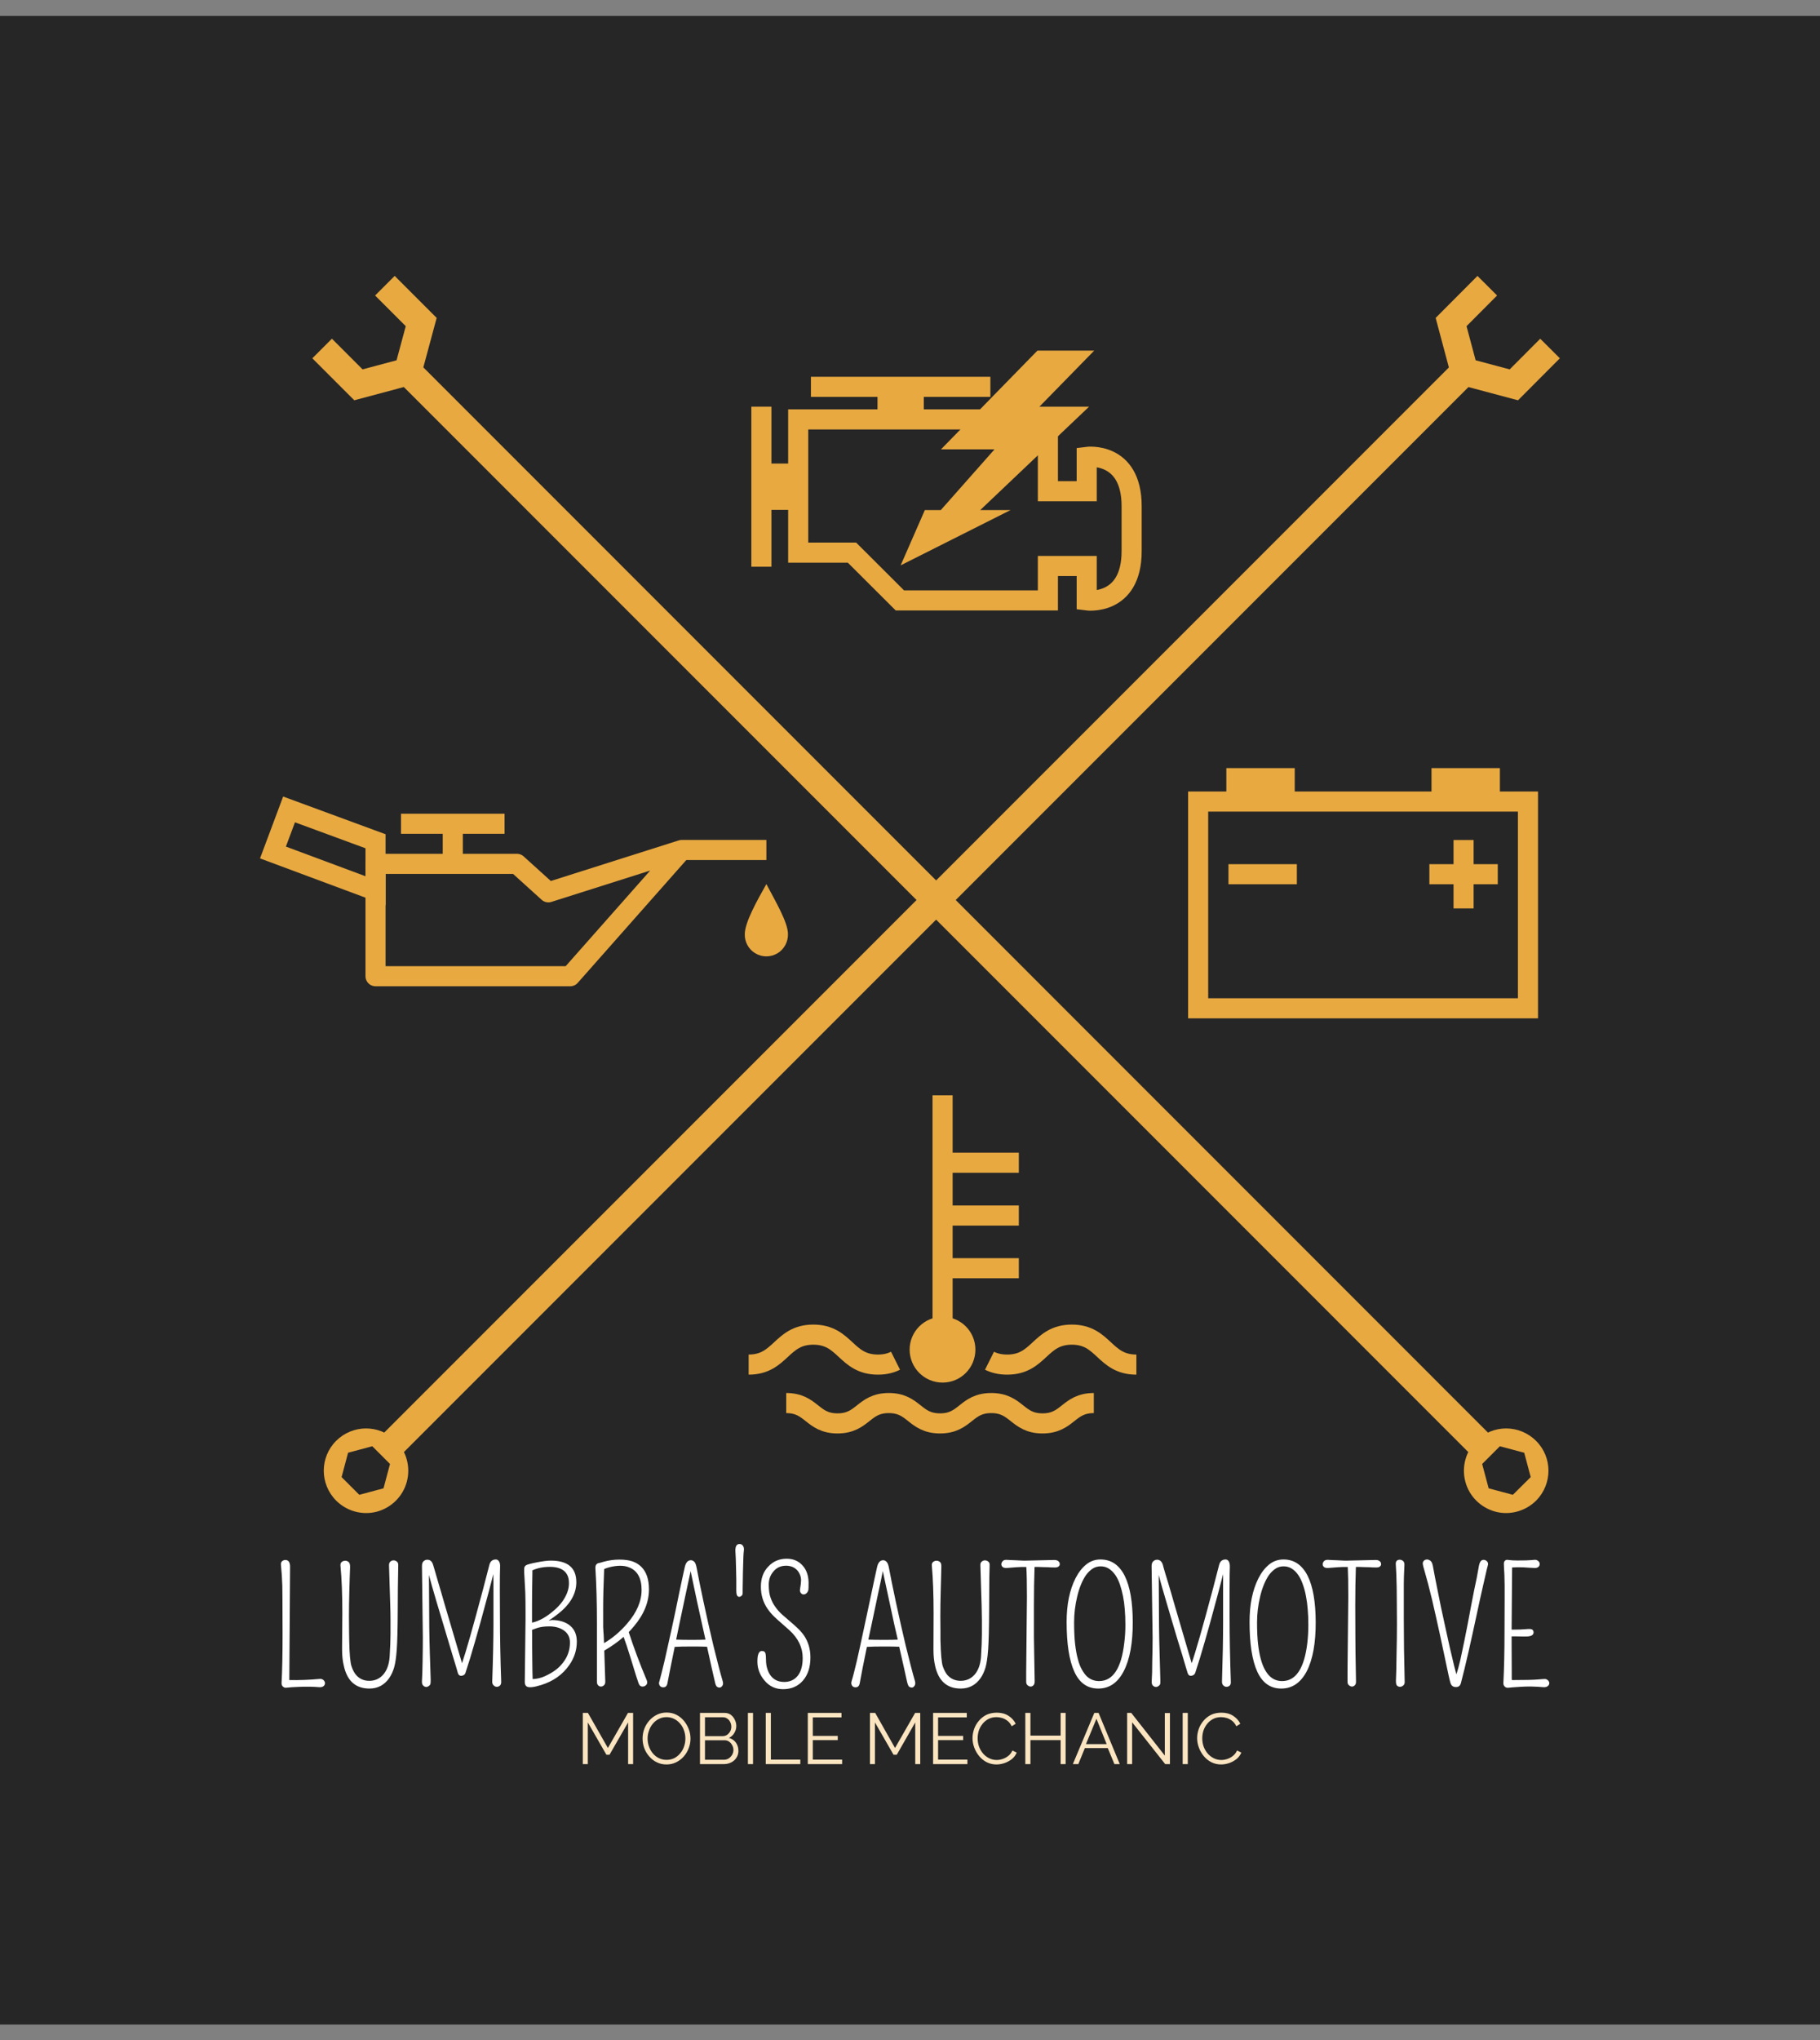<svg xmlns="http://www.w3.org/2000/svg" version="1.1" xmlns:xlink="http://www.w3.org/1999/xlink" xmlns:svgjs="http://svgjs.dev/svgjs" viewBox="0 0 12.499 14.006"><rect x="0" y="0" width="12.499" height="14.006" fill="#808080" stroke="none"/><g transform="matrix(0.857,0,0,0.857,1.848,10.599)"><rect width="16.089" height="16.089" x="-2.909" y="-12.24" fill="#262626"></rect><g transform="matrix(1,0,0,1,0,0)" clip-path="url(#SvgjsClipPath31258)"><g clip-path="url(#SvgjsClipPath3125352f8099f-632f-4d2a-b855-a433163eda39)"><path d=" M 3.985 -5.559 L 3.307 -5.559 L 2.413 -4.548 L 0.853 -4.548 L 0.853 -5.448 L 1.986 -5.448 L 2.238 -5.22 L 3.307 -5.559 M 1.472 -5.448 L 1.472 -5.769 M 1.887 -5.769 L 1.057 -5.769" fill="none" transform="matrix(1,0,0,1,0,0)" fill-rule="nonzero" stroke-dasharray="none" stroke-miterlimit="10" stroke-linejoin="round" stroke-linecap="butt" stroke-width="0.161" stroke="#e8a941"></path></g><g clip-path="url(#a4761f6ba-0781-435a-98eb-148249f31d6552f8099f-632f-4d2a-b855-a433163eda39)"><path d=" M 0.853 -5.233 L 0.031 -5.539 L 0.16 -5.884 L 0.853 -5.629 Z" fill="none" transform="matrix(1,0,0,1,0,0)" fill-rule="nonzero" stroke-dasharray="none" stroke-miterlimit="10" stroke-linejoin="miter" stroke-linecap="butt" stroke-width="0.161" stroke="#e8a941"></path></g><g clip-path="url(#a4761f6ba-0781-435a-98eb-148249f31d6552f8099f-632f-4d2a-b855-a433163eda39)"><path d=" M 3.812 -4.885 C 3.812 -4.98 3.913 -5.158 3.985 -5.286 C 4.057 -5.149 4.158 -4.98 4.158 -4.885 C 4.159 -4.822 4.127 -4.763 4.073 -4.731 C 4.018 -4.699 3.951 -4.699 3.897 -4.731 C 3.843 -4.763 3.81 -4.822 3.812 -4.885" fill="#e8a941" transform="matrix(1,0,0,1,0,0)" fill-rule="nonzero"></path></g><g clip-path="url(#SvgjsClipPath3125352f8099f-632f-4d2a-b855-a433163eda39)"><path d=" M 5.397 -1.557 L 5.397 -3.594 M 5.397 -3.054 L 6.008 -3.054 M 5.397 -2.631 L 6.008 -2.631 M 5.397 -2.209 L 6.008 -2.209" fill="none" transform="matrix(1,0,0,1,0,0)" fill-rule="nonzero" stroke-dasharray="none" stroke-miterlimit="10" stroke-linejoin="miter" stroke-linecap="butt" stroke-width="0.161" stroke="#e8a941"></path></g><g clip-path="url(#b4761f6ba-0781-435a-98eb-148249f31d6552f8099f-632f-4d2a-b855-a433163eda39)"><path d=" M 5.133 -1.557 C 5.133 -1.702 5.251 -1.82 5.397 -1.82 C 5.543 -1.82 5.66 -1.702 5.66 -1.557 C 5.66 -1.411 5.543 -1.293 5.397 -1.293 C 5.251 -1.293 5.133 -1.411 5.133 -1.557" fill="#e8a941" transform="matrix(1,0,0,1,0,0)" fill-rule="nonzero"></path></g><g clip-path="url(#b4761f6ba-0781-435a-98eb-148249f31d6552f8099f-632f-4d2a-b855-a433163eda39)"><path d=" M 4.144 -1.129 C 4.35 -1.129 4.35 -0.966 4.555 -0.966 C 4.761 -0.966 4.761 -1.129 4.966 -1.129 C 5.171 -1.129 5.171 -0.966 5.377 -0.966 C 5.582 -0.966 5.582 -1.129 5.787 -1.129 C 5.993 -1.129 5.993 -0.966 6.198 -0.966 C 6.403 -0.966 6.403 -1.129 6.609 -1.129 M 3.843 -1.437 C 4.102 -1.437 4.102 -1.677 4.361 -1.677 C 4.62 -1.677 4.62 -1.437 4.879 -1.437 C 4.937 -1.437 4.982 -1.449 5.02 -1.468 M 6.95 -1.437 C 6.691 -1.437 6.691 -1.677 6.433 -1.677 C 6.174 -1.677 6.174 -1.437 5.915 -1.437 C 5.856 -1.437 5.811 -1.449 5.773 -1.468" fill="none" transform="matrix(1,0,0,1,0,0)" fill-rule="nonzero" stroke-dasharray="none" stroke-miterlimit="10" stroke-linejoin="miter" stroke-linecap="butt" stroke-width="0.161" stroke="#e8a941"></path></g><g clip-path="url(#b4761f6ba-0781-435a-98eb-148249f31d6552f8099f-632f-4d2a-b855-a433163eda39)"><path d=" M 10.088 -4.291 L 7.445 -4.291 L 7.445 -5.947 L 10.088 -5.947 Z" fill="none" transform="matrix(1,0,0,1,0,0)" fill-rule="nonzero" stroke-dasharray="none" stroke-miterlimit="10" stroke-linejoin="miter" stroke-linecap="butt" stroke-width="0.161" stroke="#e8a941"></path></g><g clip-path="url(#SvgjsClipPath3125352f8099f-632f-4d2a-b855-a433163eda39)"><path d=" M 7.671 -6.215 L 8.219 -6.215 L 8.219 -5.988 L 7.671 -5.988 Z M 9.315 -6.215 L 9.863 -6.215 L 9.863 -5.988 L 9.315 -5.988 Z" fill="#e8a941" transform="matrix(1,0,0,1,0,0)" fill-rule="nonzero"></path></g><g clip-path="url(#SvgjsClipPath3125352f8099f-632f-4d2a-b855-a433163eda39)"><path d=" M 8.236 -5.365 L 7.688 -5.365 M 9.846 -5.365 L 9.298 -5.365 M 9.572 -5.639 L 9.572 -5.091" fill="none" transform="matrix(1,0,0,1,0,0)" fill-rule="nonzero" stroke-dasharray="none" stroke-miterlimit="10" stroke-linejoin="miter" stroke-linecap="butt" stroke-width="0.161" stroke="#e8a941"></path></g><g clip-path="url(#c4761f6ba-0781-435a-98eb-148249f31d6552f8099f-632f-4d2a-b855-a433163eda39)"><path d=" M 6.241 -9.008 L 6.241 -8.433 L 6.552 -8.433 L 6.552 -8.708 C 6.552 -8.708 6.912 -8.756 6.912 -8.313 L 6.912 -7.953 C 6.912 -7.51 6.552 -7.558 6.552 -7.558 L 6.552 -7.834 L 6.241 -7.834 L 6.241 -7.558 L 5.055 -7.558 L 4.671 -7.941 L 4.24 -7.941 L 4.24 -9.008 L 5.87 -9.008 Z" fill="none" transform="matrix(1,0,0,1,0,0)" fill-rule="nonzero" stroke-dasharray="none" stroke-miterlimit="10" stroke-linejoin="miter" stroke-linecap="butt" stroke-width="0.161" stroke="#e8a941"></path></g><g clip-path="url(#SvgjsClipPath3125352f8099f-632f-4d2a-b855-a433163eda39)"><path d=" M 5.061 -9.008 L 5.061 -9.269" fill="none" transform="matrix(1,0,0,1,0,0)" fill-rule="nonzero" stroke-dasharray="none" stroke-miterlimit="10" stroke-linejoin="miter" stroke-linecap="butt" stroke-width="0.371" stroke="#e8a941"></path></g><g clip-path="url(#SvgjsClipPath3125352f8099f-632f-4d2a-b855-a433163eda39)"><path d=" M 5.78 -9.269 L 4.342 -9.269" fill="none" transform="matrix(1,0,0,1,0,0)" fill-rule="nonzero" stroke-dasharray="none" stroke-miterlimit="10" stroke-linejoin="miter" stroke-linecap="butt" stroke-width="0.161" stroke="#e8a941"></path></g><g clip-path="url(#SvgjsClipPath3125352f8099f-632f-4d2a-b855-a433163eda39)"><path d=" M 4.24 -8.469 L 3.945 -8.469" fill="none" transform="matrix(1,0,0,1,0,0)" fill-rule="nonzero" stroke-dasharray="none" stroke-miterlimit="10" stroke-linejoin="miter" stroke-linecap="butt" stroke-width="0.371" stroke="#e8a941"></path></g><g clip-path="url(#SvgjsClipPath3125352f8099f-632f-4d2a-b855-a433163eda39)"><path d=" M 3.945 -7.828 L 3.945 -9.11" fill="none" transform="matrix(1,0,0,1,0,0)" fill-rule="nonzero" stroke-dasharray="none" stroke-miterlimit="10" stroke-linejoin="miter" stroke-linecap="butt" stroke-width="0.161" stroke="#e8a941"></path></g><g clip-path="url(#SvgjsClipPath3125352f8099f-632f-4d2a-b855-a433163eda39)"><path d=" M 6.173 -9.11 L 6.612 -9.559 L 6.157 -9.559 L 5.384 -8.768 L 5.813 -8.768 L 5.383 -8.282 L 5.255 -8.282 L 5.061 -7.839 L 5.942 -8.282 L 5.699 -8.282 L 6.571 -9.11 Z" fill="#e8a941" transform="matrix(1,0,0,1,0,0)" fill-rule="nonzero"></path></g><g clip-path="url(#d4761f6ba-0781-435a-98eb-148249f31d6552f8099f-632f-4d2a-b855-a433163eda39)"><path d=" M 1.147 -9.357 L 9.695 -0.808 M 0.928 -10.079 L 1.219 -9.788 L 1.112 -9.391 L 0.716 -9.285 L 0.425 -9.576" fill="none" transform="matrix(1,0,0,1,0,0)" fill-rule="nonzero" stroke-dasharray="none" stroke-miterlimit="10" stroke-linejoin="miter" stroke-linecap="butt" stroke-width="0.222" stroke="#e8a941"></path></g><g clip-path="url(#d4761f6ba-0781-435a-98eb-148249f31d6552f8099f-632f-4d2a-b855-a433163eda39)"><path d=" M 9.676 -0.828 C 9.589 -0.743 9.555 -0.617 9.586 -0.5 C 9.617 -0.382 9.709 -0.291 9.827 -0.259 C 9.944 -0.228 10.069 -0.263 10.155 -0.349 C 10.285 -0.482 10.285 -0.695 10.153 -0.826 C 10.021 -0.958 9.808 -0.959 9.676 -0.828 M 10.11 -0.536 L 9.967 -0.394 L 9.773 -0.446 L 9.721 -0.641 L 9.863 -0.783 L 10.058 -0.731 Z" fill="#e8a941" transform="matrix(1,0,0,1,0,0)" fill-rule="nonzero"></path></g><g clip-path="url(#d4761f6ba-0781-435a-98eb-148249f31d6552f8099f-632f-4d2a-b855-a433163eda39)"><path d=" M 9.544 -9.357 L 0.995 -0.808 M 9.762 -10.079 L 9.472 -9.788 L 9.578 -9.391 L 9.975 -9.285 L 10.265 -9.576" fill="none" transform="matrix(1,0,0,1,0,0)" fill-rule="nonzero" stroke-dasharray="none" stroke-miterlimit="10" stroke-linejoin="miter" stroke-linecap="butt" stroke-width="0.222" stroke="#e8a941"></path></g><g clip-path="url(#d4761f6ba-0781-435a-98eb-148249f31d6552f8099f-632f-4d2a-b855-a433163eda39)"><path d=" M 1.015 -0.828 C 1.101 -0.743 1.135 -0.617 1.104 -0.5 C 1.073 -0.382 0.981 -0.291 0.864 -0.259 C 0.746 -0.228 0.621 -0.263 0.536 -0.349 C 0.405 -0.482 0.406 -0.695 0.537 -0.826 C 0.669 -0.958 0.882 -0.959 1.015 -0.828 M 0.581 -0.536 L 0.723 -0.394 L 0.917 -0.446 L 0.969 -0.641 L 0.827 -0.783 L 0.633 -0.731 Z" fill="#e8a941" transform="matrix(1,0,0,1,0,0)" fill-rule="nonzero"></path></g></g><g><path d=" M 0.13 0.128 Q 0.168 0.128 0.168 0.182 Q 0.168 0.256 0.167 0.337 Q 0.166 0.419 0.166 0.485 Q 0.165 0.552 0.165 0.64 Q 0.163 0.823 0.162 1.09 Q 0.286 1.092 0.401 1.081 Q 0.423 1.078 0.436 1.09 Q 0.448 1.102 0.448 1.115 Q 0.448 1.128 0.437 1.138 Q 0.426 1.148 0.404 1.147 Q 0.333 1.141 0.251 1.144 Q 0.168 1.147 0.151 1.15 Q 0.134 1.152 0.127 1.151 Q 0.119 1.149 0.113 1.144 Q 0.099 1.133 0.1 1.113 Q 0.108 0.966 0.108 0.73 Q 0.108 0.494 0.107 0.438 Q 0.107 0.382 0.106 0.335 Q 0.103 0.242 0.095 0.168 Q 0.093 0.148 0.104 0.138 Q 0.116 0.128 0.13 0.128 M 0.585 0.82 L 0.587 0.555 Q 0.587 0.33 0.572 0.174 Q 0.57 0.154 0.582 0.144 Q 0.594 0.134 0.61 0.134 Q 0.625 0.134 0.637 0.144 Q 0.65 0.154 0.649 0.187 Q 0.647 0.22 0.646 0.27 Q 0.644 0.32 0.643 0.377 Q 0.64 0.489 0.64 0.58 Q 0.64 0.672 0.641 0.705 Q 0.641 0.739 0.642 0.77 Q 0.645 0.936 0.661 0.981 Q 0.676 1.025 0.697 1.049 Q 0.738 1.096 0.803 1.096 Q 0.87 1.096 0.914 1.047 Q 0.959 0.996 0.966 0.904 Q 0.973 0.791 0.973 0.723 Q 0.973 0.655 0.973 0.605 Q 0.973 0.555 0.971 0.494 Q 0.966 0.313 0.961 0.17 Q 0.961 0.15 0.972 0.141 Q 0.983 0.131 0.998 0.131 Q 1.012 0.131 1.024 0.141 Q 1.036 0.15 1.035 0.17 Q 1.033 0.263 1.032 0.354 Q 1.032 0.445 1.031 0.534 Q 1.03 0.751 1.023 0.846 Q 1.016 0.941 1.002 0.989 Q 0.988 1.037 0.962 1.075 Q 0.903 1.158 0.804 1.158 Q 0.639 1.158 0.599 0.976 Q 0.585 0.919 0.585 0.849 L 0.585 0.82 M 1.849 0.36 L 1.85 0.585 Q 1.85 0.822 1.86 1.105 Q 1.86 1.125 1.849 1.135 Q 1.838 1.144 1.825 1.144 Q 1.811 1.144 1.8 1.133 Q 1.788 1.123 1.788 1.103 Q 1.798 0.821 1.798 0.634 L 1.798 0.31 Q 1.798 0.273 1.797 0.241 Q 1.783 0.295 1.761 0.38 Q 1.711 0.567 1.691 0.638 Q 1.671 0.71 1.651 0.779 Q 1.61 0.923 1.574 1.031 Q 1.571 1.043 1.56 1.05 Q 1.549 1.056 1.539 1.056 Q 1.519 1.056 1.512 1.031 Q 1.509 1.021 1.498 0.982 Q 1.486 0.944 1.469 0.887 Q 1.452 0.831 1.431 0.76 Q 1.41 0.69 1.388 0.616 Q 1.365 0.542 1.344 0.47 Q 1.323 0.397 1.305 0.336 Q 1.291 0.285 1.281 0.248 L 1.282 0.403 Q 1.282 0.687 1.288 0.872 Q 1.294 1.057 1.295 1.087 Q 1.295 1.117 1.292 1.124 Q 1.289 1.131 1.283 1.135 Q 1.258 1.156 1.235 1.134 Q 1.223 1.123 1.225 1.096 Q 1.227 1.07 1.228 1.029 Q 1.229 0.989 1.23 0.944 Q 1.232 0.838 1.232 0.747 L 1.225 0.178 Q 1.225 0.149 1.238 0.138 Q 1.251 0.126 1.268 0.126 Q 1.302 0.126 1.314 0.166 Q 1.315 0.17 1.321 0.189 Q 1.326 0.207 1.335 0.237 Q 1.344 0.266 1.355 0.306 Q 1.367 0.345 1.38 0.39 Q 1.393 0.435 1.407 0.484 Q 1.457 0.656 1.546 0.955 Q 1.592 0.823 1.716 0.357 Q 1.741 0.264 1.765 0.168 Q 1.776 0.124 1.817 0.124 Q 1.833 0.124 1.843 0.14 Q 1.853 0.156 1.851 0.186 Q 1.849 0.228 1.849 0.36 M 2.24 0.614 L 2.266 0.609 Q 2.36 0.61 2.413 0.655 Q 2.466 0.7 2.466 0.782 Q 2.466 0.883 2.406 0.969 Q 2.326 1.085 2.179 1.13 Q 2.089 1.158 2.064 1.141 Q 2.049 1.131 2.049 1.105 L 2.055 0.604 L 2.055 0.535 Q 2.055 0.446 2.053 0.389 Q 2.05 0.332 2.048 0.294 Q 2.046 0.256 2.044 0.224 Q 2.043 0.193 2.047 0.184 Q 2.051 0.176 2.058 0.171 Q 2.073 0.161 2.146 0.147 Q 2.218 0.133 2.257 0.133 Q 2.462 0.133 2.462 0.306 Q 2.462 0.446 2.314 0.561 Q 2.28 0.588 2.24 0.614 M 2.112 1.082 Q 2.164 1.08 2.21 1.059 Q 2.264 1.034 2.296 1.009 Q 2.329 0.985 2.354 0.952 Q 2.411 0.881 2.411 0.789 Q 2.411 0.725 2.36 0.691 Q 2.314 0.66 2.245 0.66 Q 2.185 0.66 2.145 0.674 Q 2.121 0.682 2.107 0.688 Q 2.107 0.702 2.108 0.719 Q 2.108 0.763 2.108 0.816 Q 2.109 0.868 2.109 0.921 Q 2.11 1.034 2.112 1.082 M 2.107 0.63 Q 2.193 0.612 2.289 0.527 Q 2.358 0.467 2.388 0.392 Q 2.403 0.353 2.403 0.315 Q 2.403 0.276 2.391 0.251 Q 2.379 0.226 2.358 0.211 Q 2.319 0.183 2.25 0.183 Q 2.172 0.183 2.11 0.211 Q 2.11 0.219 2.11 0.232 Q 2.109 0.255 2.109 0.3 Q 2.107 0.392 2.107 0.502 L 2.107 0.63 M 2.686 0.854 Q 2.691 0.996 2.694 1.1 Q 2.695 1.122 2.683 1.132 Q 2.672 1.142 2.659 1.142 Q 2.646 1.142 2.637 1.132 Q 2.627 1.123 2.627 1.103 L 2.627 0.633 Q 2.627 0.389 2.615 0.195 Q 2.613 0.168 2.63 0.157 Q 2.637 0.153 2.645 0.152 Q 2.652 0.151 2.678 0.143 Q 2.742 0.125 2.806 0.125 Q 2.869 0.125 2.911 0.139 Q 2.952 0.153 2.982 0.182 Q 3.044 0.243 3.044 0.363 Q 3.044 0.517 2.923 0.66 Q 2.904 0.683 2.882 0.706 Q 2.943 0.893 3.025 1.088 Q 3.04 1.122 3.01 1.138 Q 3.003 1.142 2.993 1.142 Q 2.97 1.142 2.961 1.116 Q 2.941 1.058 2.925 1.004 Q 2.909 0.951 2.893 0.9 Q 2.865 0.809 2.841 0.744 Q 2.772 0.804 2.686 0.854 M 2.684 0.794 Q 2.783 0.737 2.869 0.638 Q 2.985 0.504 2.985 0.368 Q 2.985 0.228 2.887 0.188 Q 2.833 0.165 2.75 0.181 Q 2.71 0.189 2.685 0.201 Q 2.677 0.39 2.677 0.517 Q 2.677 0.653 2.677 0.663 Q 2.678 0.674 2.678 0.682 Q 2.678 0.691 2.679 0.7 Q 2.68 0.709 2.681 0.726 Q 2.681 0.742 2.683 0.769 Q 2.683 0.781 2.684 0.794 M 3.38 0.13 Q 3.395 0.13 3.408 0.143 Q 3.42 0.155 3.427 0.195 Q 3.435 0.235 3.449 0.308 Q 3.464 0.382 3.482 0.466 Q 3.5 0.55 3.52 0.639 Q 3.54 0.728 3.56 0.812 Q 3.608 1.008 3.635 1.099 Q 3.642 1.122 3.632 1.136 Q 3.622 1.15 3.61 1.15 Q 3.598 1.15 3.589 1.143 Q 3.579 1.136 3.572 1.102 Q 3.564 1.068 3.547 0.993 Q 3.53 0.917 3.511 0.83 Q 3.51 0.826 3.51 0.823 Q 3.467 0.821 3.39 0.821 Q 3.298 0.821 3.25 0.824 Q 3.249 0.828 3.249 0.831 Q 3.211 1.015 3.192 1.116 Q 3.186 1.148 3.159 1.148 Q 3.131 1.148 3.125 1.12 Q 3.123 1.112 3.129 1.095 Q 3.134 1.077 3.145 1.034 Q 3.156 0.991 3.169 0.936 Q 3.182 0.881 3.196 0.815 Q 3.211 0.749 3.226 0.68 Q 3.241 0.61 3.256 0.54 Q 3.271 0.47 3.284 0.404 Q 3.298 0.338 3.31 0.281 Q 3.323 0.223 3.33 0.19 Q 3.342 0.13 3.38 0.13 M 3.262 0.766 Q 3.309 0.768 3.39 0.768 Q 3.457 0.768 3.497 0.766 Q 3.484 0.709 3.471 0.649 Q 3.45 0.556 3.431 0.468 Q 3.4 0.325 3.378 0.217 Q 3.363 0.289 3.336 0.413 Q 3.301 0.578 3.283 0.664 Q 3.273 0.716 3.262 0.766 M 3.795 0.357 Q 3.795 0.38 3.795 0.393 Q 3.795 0.407 3.787 0.414 Q 3.779 0.422 3.769 0.423 Q 3.759 0.424 3.752 0.415 Q 3.744 0.406 3.744 0.37 Q 3.744 0.333 3.744 0.285 Q 3.743 0.236 3.742 0.193 Q 3.74 0.098 3.737 0.063 Q 3.733 0 3.77 0 Q 3.787 0 3.797 0.014 Q 3.807 0.028 3.805 0.049 Q 3.802 0.071 3.801 0.1 Q 3.8 0.129 3.799 0.163 Q 3.798 0.198 3.797 0.234 Q 3.796 0.27 3.796 0.302 Q 3.795 0.333 3.795 0.357 M 3.949 0.857 Q 3.971 0.857 3.977 0.874 Q 3.982 0.891 3.982 0.929 Q 3.982 0.968 3.993 1.002 Q 4.004 1.036 4.023 1.059 Q 4.061 1.105 4.128 1.105 Q 4.196 1.105 4.236 1.056 Q 4.276 1.006 4.276 0.913 Q 4.276 0.788 4.17 0.691 Q 4.14 0.664 4.109 0.637 Q 4.077 0.61 4.047 0.581 Q 4.017 0.552 3.993 0.517 Q 3.941 0.44 3.941 0.342 Q 3.941 0.241 4.001 0.18 Q 4.059 0.118 4.148 0.118 Q 4.225 0.118 4.273 0.17 Q 4.328 0.228 4.323 0.332 Q 4.323 0.337 4.323 0.343 Q 4.323 0.348 4.322 0.364 Q 4.32 0.38 4.309 0.392 Q 4.297 0.404 4.284 0.404 Q 4.27 0.404 4.261 0.392 Q 4.251 0.38 4.255 0.36 Q 4.263 0.314 4.263 0.291 Q 4.263 0.267 4.254 0.246 Q 4.246 0.225 4.23 0.208 Q 4.196 0.174 4.143 0.174 Q 4.083 0.174 4.046 0.215 Q 4.004 0.26 4.004 0.325 Q 4.004 0.391 4.019 0.431 Q 4.033 0.472 4.057 0.504 Q 4.08 0.537 4.11 0.564 Q 4.14 0.59 4.171 0.617 Q 4.202 0.643 4.232 0.671 Q 4.262 0.699 4.286 0.732 Q 4.338 0.809 4.338 0.908 Q 4.338 1.025 4.278 1.094 Q 4.218 1.163 4.119 1.163 Q 4.026 1.163 3.968 1.091 Q 3.913 1.025 3.913 0.941 Q 3.913 0.857 3.949 0.857 M 4.921 0.13 Q 4.936 0.13 4.948 0.143 Q 4.961 0.155 4.968 0.195 Q 4.975 0.235 4.99 0.308 Q 5.005 0.382 5.023 0.466 Q 5.041 0.55 5.061 0.639 Q 5.081 0.728 5.101 0.812 Q 5.149 1.008 5.176 1.099 Q 5.182 1.122 5.172 1.136 Q 5.163 1.15 5.151 1.15 Q 5.139 1.15 5.129 1.143 Q 5.12 1.136 5.112 1.102 Q 5.105 1.068 5.088 0.993 Q 5.071 0.917 5.051 0.83 Q 5.051 0.826 5.05 0.823 Q 5.008 0.821 4.93 0.821 Q 4.839 0.821 4.791 0.824 Q 4.79 0.828 4.789 0.831 Q 4.751 1.015 4.733 1.116 Q 4.727 1.148 4.7 1.148 Q 4.672 1.148 4.666 1.12 Q 4.664 1.112 4.669 1.095 Q 4.675 1.077 4.686 1.034 Q 4.697 0.991 4.71 0.936 Q 4.722 0.881 4.737 0.815 Q 4.751 0.749 4.766 0.68 Q 4.781 0.61 4.796 0.54 Q 4.811 0.47 4.825 0.404 Q 4.839 0.338 4.851 0.281 Q 4.863 0.223 4.871 0.19 Q 4.883 0.13 4.921 0.13 M 4.802 0.766 Q 4.85 0.768 4.931 0.768 Q 4.998 0.768 5.038 0.766 Q 5.025 0.709 5.011 0.649 Q 4.991 0.556 4.972 0.468 Q 4.941 0.325 4.918 0.217 Q 4.904 0.289 4.877 0.413 Q 4.842 0.578 4.824 0.664 Q 4.813 0.716 4.802 0.766 M 5.324 0.82 L 5.325 0.555 Q 5.325 0.33 5.311 0.174 Q 5.309 0.154 5.321 0.144 Q 5.333 0.134 5.348 0.134 Q 5.364 0.134 5.376 0.144 Q 5.389 0.154 5.387 0.187 Q 5.386 0.22 5.385 0.27 Q 5.383 0.32 5.382 0.377 Q 5.379 0.489 5.379 0.58 Q 5.379 0.672 5.38 0.705 Q 5.38 0.739 5.38 0.77 Q 5.384 0.936 5.399 0.981 Q 5.415 1.025 5.435 1.049 Q 5.477 1.096 5.542 1.096 Q 5.609 1.096 5.653 1.047 Q 5.698 0.996 5.705 0.904 Q 5.712 0.791 5.712 0.723 Q 5.712 0.655 5.712 0.605 Q 5.711 0.555 5.71 0.494 Q 5.705 0.313 5.7 0.17 Q 5.699 0.15 5.711 0.141 Q 5.722 0.131 5.736 0.131 Q 5.751 0.131 5.763 0.141 Q 5.775 0.15 5.774 0.17 Q 5.771 0.263 5.771 0.354 Q 5.771 0.445 5.77 0.534 Q 5.769 0.751 5.762 0.846 Q 5.755 0.941 5.741 0.989 Q 5.727 1.037 5.701 1.075 Q 5.642 1.158 5.542 1.158 Q 5.378 1.158 5.337 0.976 Q 5.324 0.919 5.324 0.849 L 5.324 0.82 M 6.069 0.133 Q 6.087 0.133 6.294 0.128 Q 6.323 0.128 6.334 0.149 Q 6.336 0.156 6.336 0.164 Q 6.336 0.172 6.327 0.18 Q 6.317 0.189 6.292 0.188 Q 6.266 0.188 6.242 0.186 Q 6.218 0.185 6.197 0.185 Q 6.16 0.183 6.134 0.184 Q 6.129 0.328 6.129 0.496 Q 6.129 0.676 6.129 0.743 Q 6.13 0.809 6.131 0.87 Q 6.133 1.025 6.135 1.1 Q 6.135 1.122 6.125 1.132 Q 6.115 1.142 6.103 1.142 Q 6.09 1.142 6.079 1.132 Q 6.067 1.123 6.067 1.103 L 6.067 1.021 L 6.073 0.424 Q 6.073 0.257 6.068 0.184 Q 6.035 0.183 5.99 0.186 Q 5.936 0.19 5.912 0.192 Q 5.888 0.193 5.878 0.184 Q 5.868 0.175 5.868 0.162 Q 5.868 0.15 5.878 0.138 Q 5.888 0.126 5.91 0.127 Q 5.932 0.128 5.948 0.129 Q 5.965 0.129 5.977 0.13 Q 5.989 0.131 5.998 0.131 Q 6.008 0.132 6.018 0.132 Q 6.027 0.133 6.04 0.133 L 6.069 0.133 M 6.645 1.158 Q 6.514 1.158 6.453 1.023 Q 6.391 0.888 6.391 0.624 Q 6.391 0.416 6.462 0.275 Q 6.497 0.206 6.547 0.165 Q 6.597 0.124 6.662 0.124 Q 6.728 0.124 6.777 0.158 Q 6.825 0.192 6.857 0.256 Q 6.92 0.383 6.921 0.624 Q 6.922 0.878 6.848 1.02 Q 6.776 1.158 6.645 1.158 M 6.729 0.197 Q 6.7 0.179 6.664 0.179 Q 6.628 0.179 6.6 0.197 Q 6.571 0.216 6.547 0.248 Q 6.524 0.281 6.506 0.325 Q 6.488 0.369 6.476 0.42 Q 6.451 0.524 6.451 0.627 Q 6.451 0.731 6.459 0.801 Q 6.467 0.871 6.481 0.922 Q 6.494 0.973 6.514 1.007 Q 6.533 1.041 6.554 1.061 Q 6.595 1.098 6.651 1.098 Q 6.818 1.098 6.853 0.792 Q 6.862 0.722 6.862 0.65 Q 6.862 0.577 6.857 0.523 Q 6.853 0.468 6.843 0.418 Q 6.833 0.368 6.818 0.324 Q 6.803 0.28 6.781 0.248 Q 6.758 0.216 6.729 0.197 M 7.697 0.36 L 7.697 0.585 Q 7.697 0.822 7.707 1.105 Q 7.708 1.125 7.697 1.135 Q 7.686 1.144 7.672 1.144 Q 7.658 1.144 7.647 1.133 Q 7.636 1.123 7.636 1.103 Q 7.645 0.821 7.645 0.634 L 7.645 0.31 Q 7.645 0.273 7.645 0.241 Q 7.631 0.295 7.609 0.38 Q 7.559 0.567 7.539 0.638 Q 7.519 0.71 7.499 0.779 Q 7.458 0.923 7.422 1.031 Q 7.418 1.043 7.407 1.05 Q 7.396 1.056 7.386 1.056 Q 7.367 1.056 7.36 1.031 Q 7.357 1.021 7.345 0.982 Q 7.334 0.944 7.317 0.887 Q 7.299 0.831 7.278 0.76 Q 7.258 0.69 7.235 0.616 Q 7.213 0.542 7.192 0.47 Q 7.171 0.397 7.153 0.336 Q 7.139 0.285 7.129 0.248 L 7.13 0.403 Q 7.13 0.687 7.136 0.872 Q 7.142 1.057 7.142 1.087 Q 7.143 1.117 7.14 1.124 Q 7.136 1.131 7.131 1.135 Q 7.106 1.156 7.082 1.134 Q 7.071 1.123 7.073 1.096 Q 7.074 1.07 7.076 1.029 Q 7.077 0.989 7.077 0.944 Q 7.08 0.838 7.08 0.747 L 7.072 0.178 Q 7.072 0.149 7.086 0.138 Q 7.099 0.126 7.116 0.126 Q 7.149 0.126 7.162 0.166 Q 7.163 0.17 7.168 0.189 Q 7.174 0.207 7.182 0.237 Q 7.191 0.266 7.203 0.306 Q 7.214 0.345 7.228 0.39 Q 7.241 0.435 7.255 0.484 Q 7.305 0.656 7.393 0.955 Q 7.44 0.823 7.564 0.357 Q 7.588 0.264 7.613 0.168 Q 7.624 0.124 7.665 0.124 Q 7.681 0.124 7.691 0.14 Q 7.7 0.156 7.699 0.186 Q 7.697 0.228 7.697 0.36 M 8.111 1.158 Q 7.981 1.158 7.919 1.023 Q 7.857 0.888 7.857 0.624 Q 7.857 0.416 7.928 0.275 Q 7.963 0.206 8.013 0.165 Q 8.063 0.124 8.129 0.124 Q 8.194 0.124 8.243 0.158 Q 8.291 0.192 8.323 0.256 Q 8.386 0.383 8.387 0.624 Q 8.388 0.878 8.315 1.02 Q 8.242 1.158 8.111 1.158 M 8.195 0.197 Q 8.166 0.179 8.13 0.179 Q 8.094 0.179 8.066 0.197 Q 8.037 0.216 8.013 0.248 Q 7.99 0.281 7.972 0.325 Q 7.954 0.369 7.942 0.42 Q 7.917 0.524 7.917 0.627 Q 7.917 0.731 7.925 0.801 Q 7.933 0.871 7.947 0.922 Q 7.961 0.973 7.98 1.007 Q 7.999 1.041 8.021 1.061 Q 8.061 1.098 8.118 1.098 Q 8.284 1.098 8.32 0.792 Q 8.328 0.722 8.328 0.65 Q 8.328 0.577 8.323 0.523 Q 8.319 0.468 8.309 0.418 Q 8.3 0.368 8.284 0.324 Q 8.269 0.28 8.247 0.248 Q 8.225 0.216 8.195 0.197 M 8.644 0.133 Q 8.662 0.133 8.869 0.128 Q 8.898 0.128 8.909 0.149 Q 8.911 0.156 8.911 0.164 Q 8.911 0.172 8.902 0.18 Q 8.893 0.189 8.867 0.188 Q 8.841 0.188 8.817 0.186 Q 8.793 0.185 8.772 0.185 Q 8.736 0.183 8.709 0.184 Q 8.704 0.328 8.704 0.496 Q 8.704 0.676 8.705 0.743 Q 8.705 0.809 8.706 0.87 Q 8.708 1.025 8.71 1.1 Q 8.711 1.122 8.7 1.132 Q 8.69 1.142 8.678 1.142 Q 8.666 1.142 8.654 1.132 Q 8.642 1.123 8.642 1.103 L 8.642 1.021 L 8.648 0.424 Q 8.648 0.257 8.644 0.184 Q 8.61 0.183 8.565 0.186 Q 8.511 0.19 8.487 0.192 Q 8.463 0.193 8.453 0.184 Q 8.443 0.175 8.443 0.162 Q 8.443 0.15 8.453 0.138 Q 8.463 0.126 8.485 0.127 Q 8.507 0.128 8.524 0.129 Q 8.54 0.129 8.552 0.13 Q 8.564 0.131 8.574 0.131 Q 8.583 0.132 8.593 0.132 Q 8.602 0.133 8.615 0.133 L 8.644 0.133 M 9.093 0.323 Q 9.093 0.357 9.093 0.597 Q 9.093 0.838 9.1 1.103 Q 9.101 1.123 9.089 1.133 Q 9.076 1.144 9.063 1.144 Q 9.05 1.144 9.039 1.135 Q 9.029 1.125 9.03 1.093 Q 9.031 1.06 9.033 1.003 Q 9.034 0.945 9.035 0.88 Q 9.038 0.751 9.038 0.64 Q 9.038 0.528 9.037 0.466 Q 9.037 0.403 9.036 0.351 Q 9.034 0.235 9.029 0.165 Q 9.027 0.145 9.036 0.135 Q 9.045 0.126 9.06 0.126 Q 9.074 0.126 9.086 0.135 Q 9.099 0.145 9.098 0.168 Q 9.097 0.191 9.096 0.214 Q 9.095 0.236 9.094 0.263 Q 9.093 0.289 9.093 0.323 M 9.761 0.14 Q 9.773 0.153 9.765 0.177 Q 9.758 0.201 9.749 0.243 Q 9.739 0.285 9.727 0.339 Q 9.715 0.392 9.701 0.455 Q 9.688 0.518 9.673 0.585 Q 9.658 0.653 9.643 0.723 Q 9.628 0.794 9.612 0.862 Q 9.577 1.015 9.551 1.113 Q 9.543 1.146 9.511 1.146 Q 9.477 1.146 9.467 1.113 Q 9.458 1.085 9.43 0.949 Q 9.401 0.813 9.386 0.742 Q 9.37 0.672 9.354 0.597 Q 9.337 0.522 9.32 0.448 Q 9.283 0.296 9.264 0.233 Q 9.245 0.17 9.245 0.156 Q 9.245 0.143 9.254 0.134 Q 9.263 0.125 9.278 0.124 Q 9.292 0.124 9.306 0.134 Q 9.32 0.144 9.326 0.176 Q 9.332 0.209 9.342 0.262 Q 9.352 0.315 9.365 0.377 Q 9.377 0.438 9.391 0.506 Q 9.405 0.573 9.42 0.64 Q 9.434 0.707 9.449 0.772 Q 9.463 0.837 9.477 0.894 Q 9.498 0.986 9.514 1.044 Q 9.529 1.002 9.546 0.929 Q 9.569 0.823 9.578 0.777 Q 9.589 0.724 9.606 0.636 Q 9.622 0.547 9.634 0.487 Q 9.646 0.427 9.656 0.374 Q 9.667 0.321 9.677 0.274 Q 9.686 0.226 9.692 0.192 Q 9.697 0.158 9.706 0.143 Q 9.715 0.127 9.732 0.127 Q 9.749 0.127 9.761 0.14 M 9.957 0.801 L 9.958 1.023 Q 9.958 1.053 9.958 1.074 Q 9.959 1.083 9.959 1.09 Q 10.117 1.09 10.169 1.085 Q 10.222 1.08 10.231 1.082 Q 10.24 1.085 10.246 1.09 Q 10.259 1.101 10.259 1.115 Q 10.259 1.128 10.247 1.138 Q 10.235 1.148 10.214 1.147 Q 10.111 1.138 10.028 1.144 Q 9.946 1.149 9.936 1.151 Q 9.926 1.152 9.918 1.151 Q 9.91 1.149 9.904 1.144 Q 9.89 1.133 9.891 1.113 Q 9.9 0.932 9.9 0.713 Q 9.9 0.494 9.901 0.437 Q 9.901 0.38 9.901 0.333 Q 9.9 0.233 9.896 0.191 Q 9.893 0.149 9.898 0.141 Q 9.903 0.133 9.91 0.129 Q 9.919 0.125 9.933 0.128 Q 9.96 0.132 10.003 0.132 Q 10.086 0.132 10.116 0.129 Q 10.147 0.125 10.155 0.128 Q 10.164 0.131 10.17 0.136 Q 10.182 0.146 10.182 0.16 Q 10.182 0.175 10.171 0.184 Q 10.16 0.193 10.14 0.192 Q 10.121 0.191 10.099 0.19 Q 10.077 0.188 10.052 0.187 Q 10 0.185 9.961 0.188 Q 9.961 0.243 9.96 0.296 Q 9.96 0.36 9.959 0.426 Q 9.957 0.602 9.957 0.686 Q 10.035 0.686 10.072 0.682 Q 10.112 0.678 10.123 0.686 Q 10.133 0.694 10.133 0.708 Q 10.133 0.742 10.068 0.741 Q 10.055 0.741 10.045 0.741 L 9.994 0.74 L 9.957 0.74 L 9.957 0.801" fill="#ffffff" fill-rule="nonzero"></path></g><g><path d=" M 2.877 1.763 L 2.877 1.429 L 2.728 1.688 L 2.703 1.688 L 2.554 1.429 L 2.554 1.763 L 2.514 1.763 L 2.514 1.353 L 2.555 1.353 L 2.715 1.634 L 2.876 1.353 L 2.917 1.353 L 2.917 1.763 L 2.877 1.763 M 3.185 1.766 Q 3.141 1.766 3.106 1.748 Q 3.071 1.731 3.046 1.701 Q 3.02 1.672 3.006 1.634 Q 2.993 1.597 2.993 1.558 Q 2.993 1.517 3.007 1.48 Q 3.021 1.443 3.048 1.413 Q 3.074 1.384 3.109 1.367 Q 3.144 1.35 3.185 1.35 Q 3.229 1.35 3.264 1.368 Q 3.299 1.386 3.324 1.416 Q 3.349 1.446 3.363 1.483 Q 3.377 1.52 3.377 1.559 Q 3.377 1.599 3.362 1.637 Q 3.348 1.674 3.322 1.703 Q 3.296 1.732 3.261 1.749 Q 3.226 1.766 3.185 1.766 M 3.033 1.558 Q 3.033 1.591 3.044 1.622 Q 3.055 1.653 3.075 1.677 Q 3.095 1.701 3.123 1.715 Q 3.151 1.729 3.185 1.729 Q 3.22 1.729 3.248 1.715 Q 3.276 1.7 3.296 1.675 Q 3.316 1.651 3.326 1.62 Q 3.336 1.59 3.336 1.558 Q 3.336 1.524 3.325 1.494 Q 3.315 1.463 3.294 1.439 Q 3.274 1.415 3.246 1.401 Q 3.218 1.387 3.185 1.387 Q 3.15 1.387 3.122 1.402 Q 3.094 1.416 3.074 1.441 Q 3.054 1.465 3.044 1.496 Q 3.033 1.526 3.033 1.558 M 3.761 1.657 Q 3.761 1.688 3.745 1.712 Q 3.73 1.736 3.704 1.749 Q 3.677 1.763 3.646 1.763 L 3.453 1.763 L 3.453 1.353 L 3.65 1.353 Q 3.679 1.353 3.7 1.368 Q 3.721 1.384 3.732 1.408 Q 3.744 1.432 3.744 1.458 Q 3.744 1.488 3.728 1.514 Q 3.713 1.54 3.685 1.553 Q 3.72 1.563 3.741 1.591 Q 3.761 1.62 3.761 1.657 M 3.721 1.65 Q 3.721 1.629 3.711 1.612 Q 3.702 1.594 3.686 1.583 Q 3.67 1.572 3.65 1.572 L 3.493 1.572 L 3.493 1.728 L 3.646 1.728 Q 3.667 1.728 3.684 1.717 Q 3.7 1.706 3.711 1.688 Q 3.721 1.67 3.721 1.65 M 3.493 1.388 L 3.493 1.539 L 3.634 1.539 Q 3.654 1.539 3.67 1.529 Q 3.685 1.518 3.695 1.501 Q 3.704 1.484 3.704 1.464 Q 3.704 1.443 3.695 1.426 Q 3.687 1.409 3.672 1.399 Q 3.657 1.388 3.638 1.388 L 3.493 1.388 M 3.837 1.763 L 3.837 1.353 L 3.878 1.353 L 3.878 1.763 L 3.837 1.763 M 3.98 1.763 L 3.98 1.353 L 4.021 1.353 L 4.021 1.727 L 4.257 1.727 L 4.257 1.763 L 3.98 1.763 M 4.592 1.727 L 4.592 1.763 L 4.317 1.763 L 4.317 1.353 L 4.587 1.353 L 4.587 1.389 L 4.357 1.389 L 4.357 1.537 L 4.557 1.537 L 4.557 1.571 L 4.357 1.571 L 4.357 1.727 L 4.592 1.727 M 5.178 1.763 L 5.178 1.429 L 5.03 1.688 L 5.004 1.688 L 4.855 1.429 L 4.855 1.763 L 4.815 1.763 L 4.815 1.353 L 4.857 1.353 L 5.016 1.634 L 5.177 1.353 L 5.218 1.353 L 5.218 1.763 L 5.178 1.763 M 5.596 1.727 L 5.596 1.763 L 5.321 1.763 L 5.321 1.353 L 5.591 1.353 L 5.591 1.389 L 5.361 1.389 L 5.361 1.537 L 5.562 1.537 L 5.562 1.571 L 5.361 1.571 L 5.361 1.727 L 5.596 1.727 M 5.637 1.555 Q 5.637 1.518 5.65 1.481 Q 5.663 1.445 5.688 1.416 Q 5.713 1.386 5.749 1.368 Q 5.786 1.351 5.832 1.351 Q 5.886 1.351 5.925 1.376 Q 5.964 1.401 5.983 1.44 L 5.951 1.46 Q 5.938 1.433 5.918 1.417 Q 5.897 1.401 5.875 1.394 Q 5.852 1.387 5.829 1.387 Q 5.792 1.387 5.764 1.402 Q 5.736 1.417 5.717 1.441 Q 5.697 1.466 5.687 1.496 Q 5.678 1.526 5.678 1.557 Q 5.678 1.591 5.689 1.623 Q 5.701 1.654 5.721 1.678 Q 5.742 1.702 5.77 1.716 Q 5.798 1.73 5.831 1.73 Q 5.854 1.73 5.878 1.722 Q 5.903 1.714 5.924 1.697 Q 5.945 1.68 5.957 1.654 L 5.991 1.671 Q 5.978 1.702 5.952 1.723 Q 5.925 1.744 5.893 1.755 Q 5.86 1.766 5.829 1.766 Q 5.787 1.766 5.751 1.748 Q 5.716 1.73 5.691 1.7 Q 5.665 1.669 5.651 1.631 Q 5.637 1.594 5.637 1.555 M 6.383 1.353 L 6.383 1.763 L 6.343 1.763 L 6.343 1.571 L 6.101 1.571 L 6.101 1.763 L 6.06 1.763 L 6.06 1.353 L 6.101 1.353 L 6.101 1.535 L 6.343 1.535 L 6.343 1.353 L 6.383 1.353 M 6.613 1.353 L 6.647 1.353 L 6.817 1.763 L 6.774 1.763 L 6.721 1.635 L 6.537 1.635 L 6.485 1.763 L 6.441 1.763 L 6.613 1.353 M 6.712 1.603 L 6.63 1.4 L 6.546 1.603 L 6.712 1.603 M 6.916 1.428 L 6.916 1.763 L 6.876 1.763 L 6.876 1.353 L 6.909 1.353 L 7.178 1.695 L 7.178 1.354 L 7.219 1.354 L 7.219 1.763 L 7.181 1.763 L 6.916 1.428 M 7.321 1.763 L 7.321 1.353 L 7.362 1.353 L 7.362 1.763 L 7.321 1.763 M 7.437 1.555 Q 7.437 1.518 7.45 1.481 Q 7.463 1.445 7.488 1.416 Q 7.513 1.386 7.549 1.368 Q 7.585 1.351 7.632 1.351 Q 7.686 1.351 7.725 1.376 Q 7.764 1.401 7.783 1.44 L 7.751 1.46 Q 7.738 1.433 7.718 1.417 Q 7.697 1.401 7.675 1.394 Q 7.652 1.387 7.629 1.387 Q 7.592 1.387 7.564 1.402 Q 7.536 1.417 7.517 1.441 Q 7.497 1.466 7.487 1.496 Q 7.478 1.526 7.478 1.557 Q 7.478 1.591 7.489 1.623 Q 7.501 1.654 7.521 1.678 Q 7.542 1.702 7.57 1.716 Q 7.598 1.73 7.631 1.73 Q 7.654 1.73 7.678 1.722 Q 7.703 1.714 7.724 1.697 Q 7.745 1.68 7.757 1.654 L 7.791 1.671 Q 7.778 1.702 7.752 1.723 Q 7.725 1.744 7.693 1.755 Q 7.66 1.766 7.629 1.766 Q 7.587 1.766 7.551 1.748 Q 7.516 1.73 7.491 1.7 Q 7.465 1.669 7.451 1.631 Q 7.437 1.594 7.437 1.555" fill="#fbe5c1" fill-rule="nonzero"></path></g></g><defs><clipPath id="SvgjsClipPath31258"><path d=" M -0.072 -10.157 h 10.416 v 9.907 h -10.416 Z"></path></clipPath><clipPath id="SvgjsClipPath3125352f8099f-632f-4d2a-b855-a433163eda39"><path d=" M -0.072 -10.157 L 10.343 -10.157 L 10.343 -0.25 L -0.072 -0.25 Z"></path></clipPath><clipPath id="a4761f6ba-0781-435a-98eb-148249f31d6552f8099f-632f-4d2a-b855-a433163eda39"><path d=" M -0.072 -0.25 L 10.343 -0.25 L 10.343 -10.157 L -0.072 -10.157 Z"></path></clipPath><clipPath id="b4761f6ba-0781-435a-98eb-148249f31d6552f8099f-632f-4d2a-b855-a433163eda39"><path d=" M -0.072 -0.25 L 10.343 -0.25 L 10.343 -10.157 L -0.072 -10.157 Z"></path></clipPath><clipPath id="c4761f6ba-0781-435a-98eb-148249f31d6552f8099f-632f-4d2a-b855-a433163eda39"><path d=" M -0.072 -0.25 L 10.343 -0.25 L 10.343 -10.157 L -0.072 -10.157 Z"></path></clipPath><clipPath id="d4761f6ba-0781-435a-98eb-148249f31d6552f8099f-632f-4d2a-b855-a433163eda39"><path d=" M -0.072 -0.25 L 10.343 -0.25 L 10.343 -10.157 L -0.072 -10.157 Z"></path></clipPath></defs></svg>